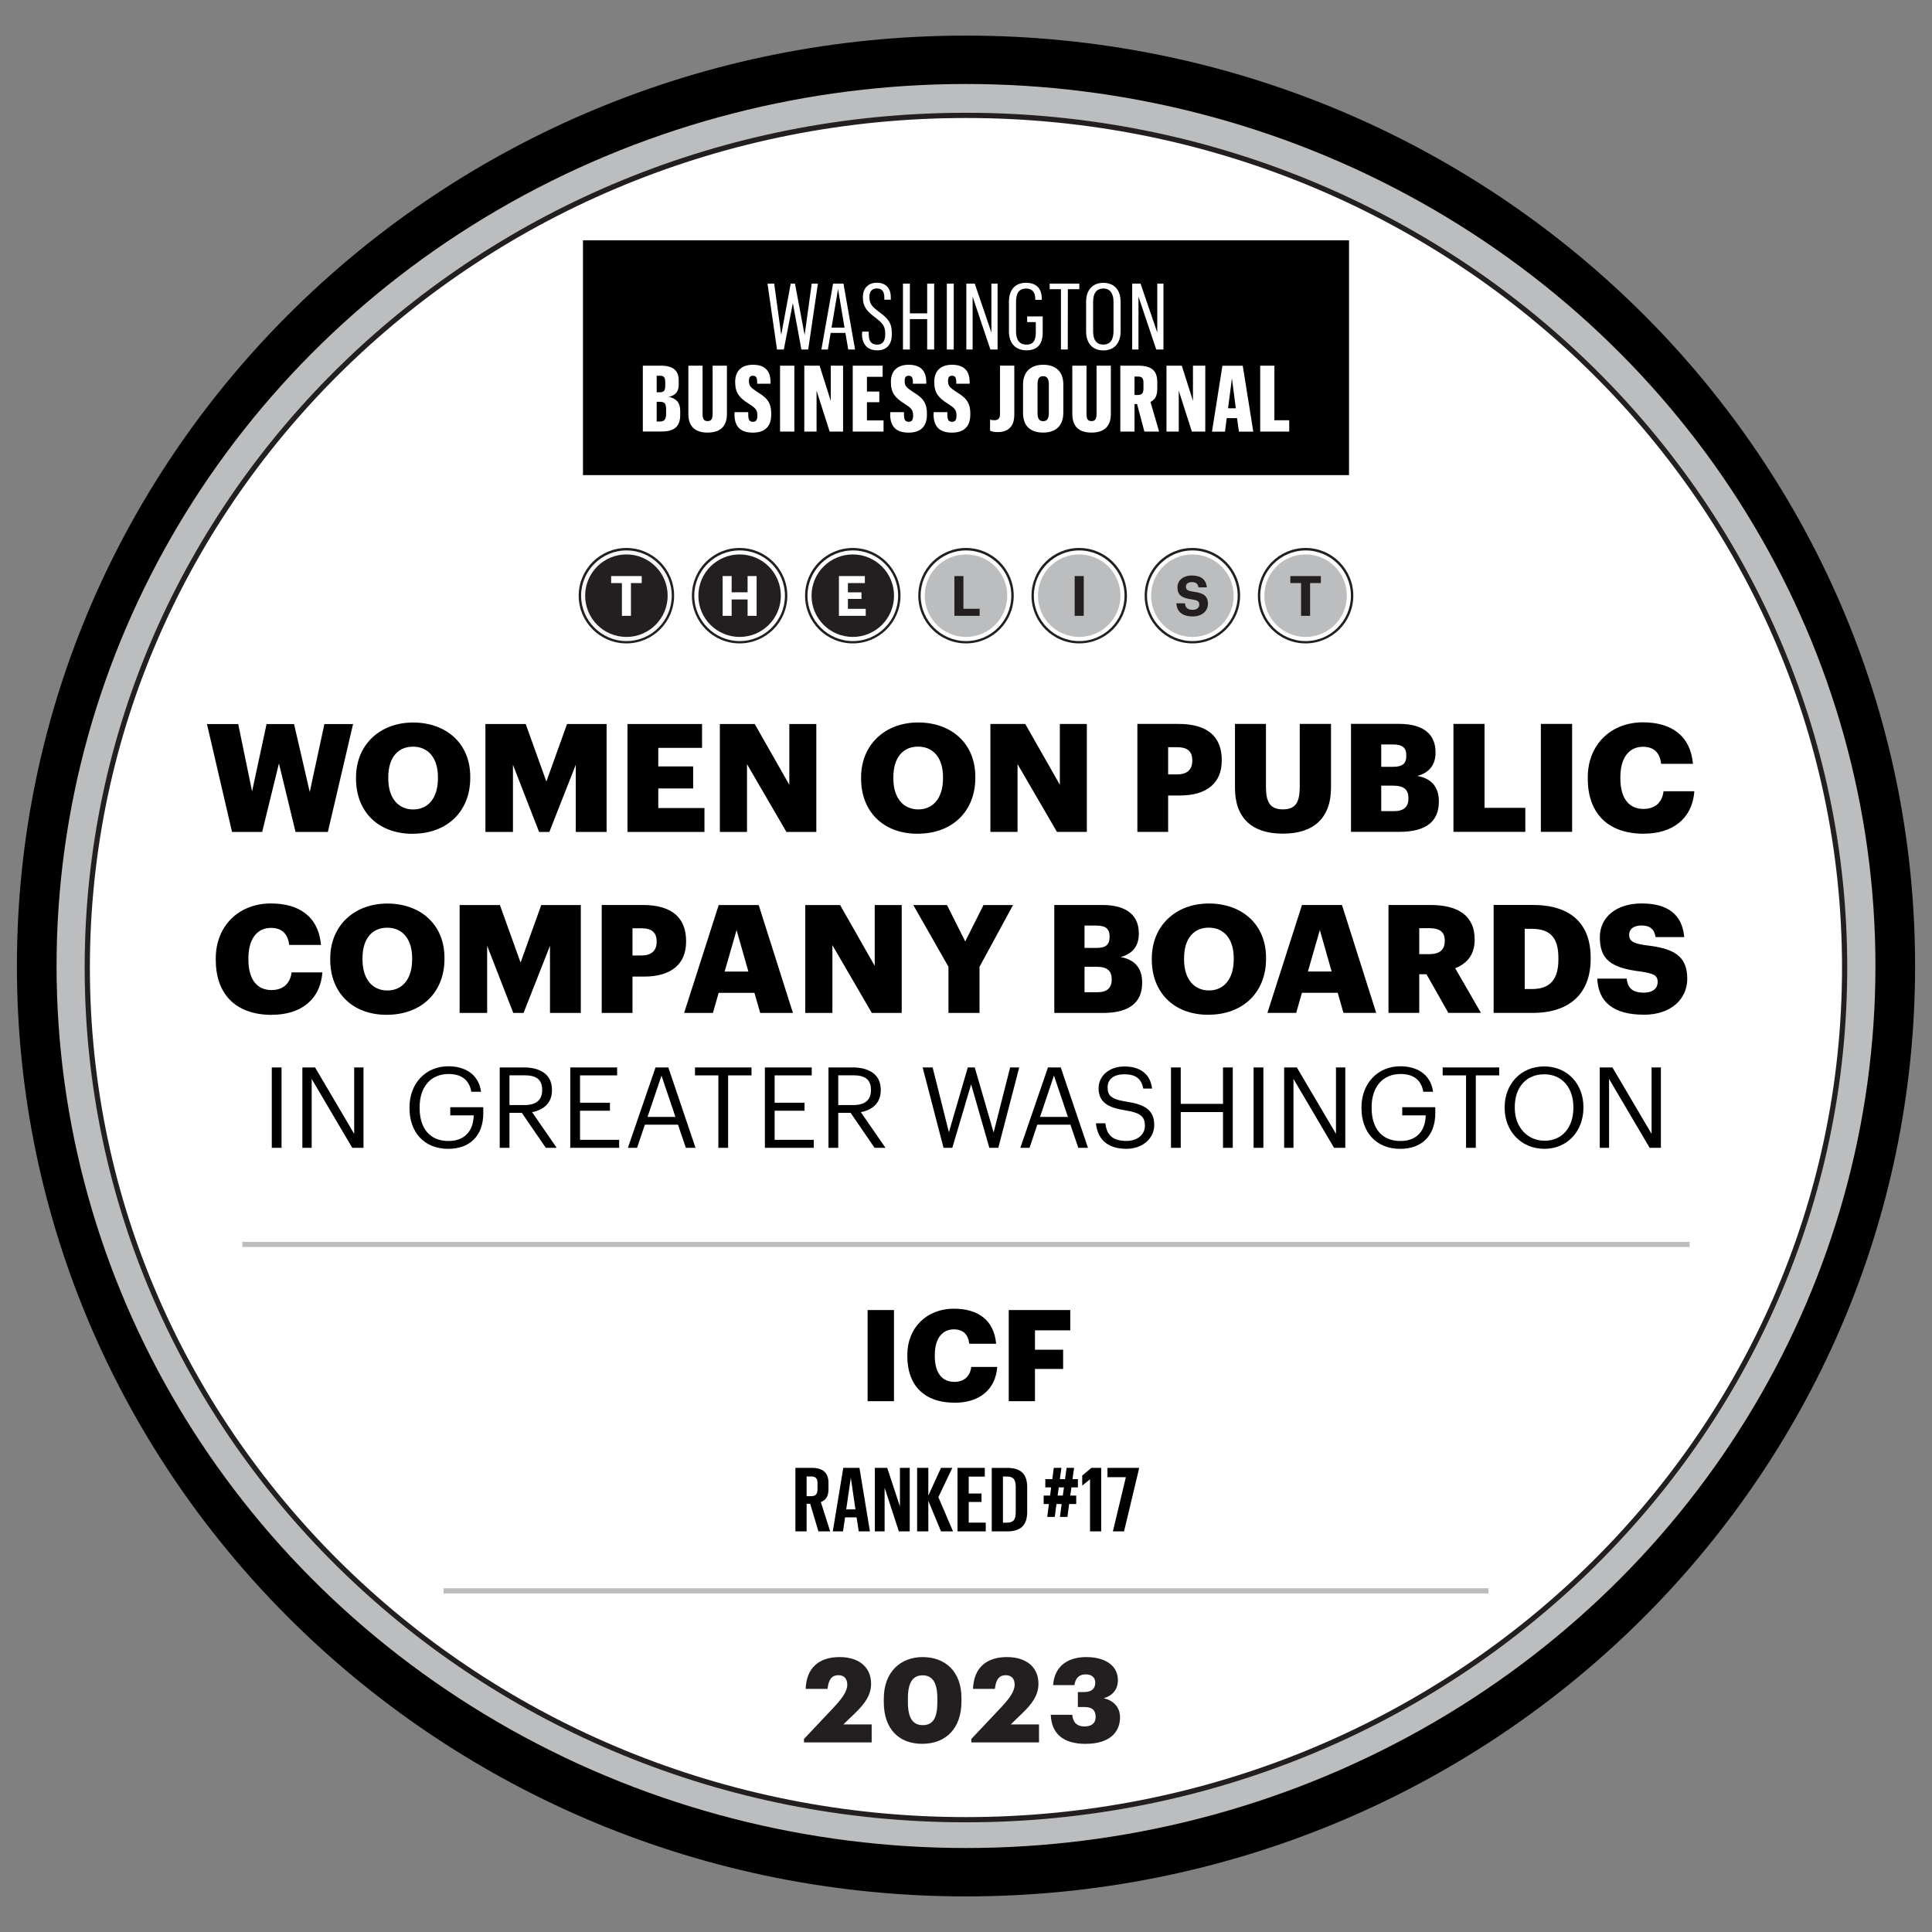 <svg id="Layer_1" data-name="Layer 1" xmlns="http://www.w3.org/2000/svg" viewBox="0 0 400 400"><rect x="0" y="0" width="400" height="400" fill="#808080" stroke="none"/><defs><style>.cls-1{fill:none}.cls-2{clip-path:url(#clippath)}.cls-3{fill:#f7f6f6}.cls-4{fill:#fff}.cls-5{fill:#bbbdbf}.cls-6{fill:#231f20}.cls-7{clip-path:url(#clippath-1)}.cls-8{clip-path:url(#clippath-4)}.cls-9{clip-path:url(#clippath-3)}.cls-10{clip-path:url(#clippath-2)}.cls-11{clip-path:url(#clippath-6)}.cls-12{clip-path:url(#clippath-5)}</style><clipPath id="clippath"><path class="cls-1" d="M119.81 113.45h160.38v19.77H119.81z"/></clipPath><clipPath id="clippath-1"><path class="cls-1" d="M119.81 113.45h160.38v19.77H119.81z"/></clipPath><clipPath id="clippath-2"><path class="cls-1" d="M133.08 58.55h133.84v31.01H133.08z"/></clipPath><clipPath id="clippath-3"><path class="cls-1" d="M133.08 58.55h133.84v31.01H133.08z"/></clipPath><clipPath id="clippath-4"><path class="cls-1" d="M133.08 58.55h133.84v31.01H133.08z"/></clipPath><clipPath id="clippath-5"><path class="cls-1" d="M133.08 58.55h133.84v31.01H133.08z"/></clipPath><clipPath id="clippath-6"><path class="cls-1" d="M133.08 58.55h133.84v31.01H133.08z"/></clipPath></defs><path class="cls-1" d="M.05.01h400v400H.05z"/><path d="M396.5 200C396.5 93.61 308.53 7.37 200 7.37S3.5 93.61 3.5 200 91.47 392.63 200 392.63 396.5 306.38 396.5 200z"/><ellipse class="cls-5" cx="200" cy="200" rx="188.29" ry="182.61"/><ellipse class="cls-4" cx="200" cy="200.32" rx="181.91" ry="176.43"/><path class="cls-6" d="M381.91 200.32h-.54c0 48.57-20.3 92.53-53.12 124.37-32.82 31.83-78.17 51.52-128.26 51.52-50.09 0-95.44-19.69-128.26-51.52-32.82-31.83-53.12-75.8-53.12-124.37 0-48.57 20.3-92.53 53.12-124.37 32.82-31.83 78.17-51.52 128.26-51.52 50.09 0 95.44 19.69 128.26 51.52 32.82 31.83 53.12 75.8 53.12 124.37h1.08c0-48.87-20.43-93.12-53.45-125.14-33.02-32.02-78.63-51.83-129.01-51.83-50.38 0-95.99 19.8-129.01 51.83-33.02 32.02-53.45 76.27-53.45 125.14 0 48.87 20.43 93.12 53.45 125.14 33.02 32.02 78.63 51.83 129.01 51.83 50.38 0 95.99-19.8 129.01-51.83 33.02-32.02 53.45-76.27 53.45-125.14h-.54z"/><path d="M340.39 172.6c5.78 0 9.97-3 10.41-8.78h-6.38c-.31 2.47-1.91 3.66-4.16 3.66-3.06 0-4.78-2.28-4.78-6.31v-.25c0-4.06 1.81-6.31 4.69-6.31 2.25 0 3.5 1.25 3.75 3.53h6.59c-.53-5.91-4.56-8.59-10.37-8.59-6.53 0-11.41 4.53-11.41 11.41v.25c0 6.84 3.84 11.41 11.66 11.41zm-21.37-.38h6.47v-22.34h-6.47v22.34zm-18.09 0h14.87v-4.97h-8.44v-17.37h-6.44v22.34zm-14.96-13.47v-4.62h2.44c1.94 0 2.75.69 2.75 2.22v.13c0 1.59-.75 2.28-2.75 2.28h-2.44zm0 9.19v-5.28h2.47c2.25 0 3.16.87 3.16 2.56v.13c0 1.66-.94 2.59-2.97 2.59h-2.66zm-6.25 4.28h10.06c5.53 0 8.12-2.22 8.12-6.22v-.13c0-3.09-1.72-4.75-4.47-5.22 2.5-.66 3.78-2.31 3.78-4.81v-.13c0-3.47-2.25-5.84-7.53-5.84h-9.97v22.34zm-14.12.38c6.16 0 9.97-3.03 9.97-9.53v-13.19h-6.47v12.91c0 3.34-.84 4.78-3.5 4.78s-3.5-1.53-3.5-4.69v-13h-6.41v13.28c0 6.25 3.59 9.44 9.91 9.44zm-23.75-12.28v-5.62h1.88c2 0 3.12.78 3.12 2.69v.13c0 1.84-1.09 2.81-3.16 2.81h-1.84zm-6.37 11.91h6.37v-7.53h2.41c5.53 0 8.69-2.53 8.69-7.22v-.13c0-4.75-2.84-7.47-8.97-7.47h-8.5v22.34zm-30.43 0h5.62V158.2l8.16 14.03h6.19v-22.34h-5.59v12.59l-7.16-12.59h-7.22v22.34zm-15.06.38c7.22 0 11.94-4.69 11.94-11.56v-.25c0-6.94-5.03-11.22-11.84-11.22s-11.81 4.56-11.81 11.38v.25c0 6.72 4.5 11.41 11.72 11.41zm.13-5.03c-3.09 0-5.16-2.34-5.16-6.41v-.25c0-4.06 1.97-6.34 5.12-6.34s5.16 2.34 5.16 6.31v.25c0 4-1.97 6.44-5.12 6.44zm-41.09 4.66h5.63v-14.03l8.16 14.03h6.19V149.9h-5.59v12.59l-7.16-12.59h-7.22v22.34zm-19.12 0h15.94v-4.94h-9.56v-4.06h7.22v-4.56h-7.22v-3.84h9.06v-4.94h-15.44v22.34zm-29.43 0h5.72v-13.91l5.41 13.91h2.13l5.47-13.91v13.91h6.38V149.9h-8.19l-4.28 11.91-4.28-11.91h-8.34v22.34zm-15.06.38c7.22 0 11.94-4.69 11.94-11.56v-.25c0-6.94-5.03-11.22-11.84-11.22s-11.81 4.56-11.81 11.38v.25c0 6.72 4.5 11.41 11.72 11.41zm.13-5.03c-3.09 0-5.16-2.34-5.16-6.41v-.25c0-4.06 1.97-6.34 5.12-6.34s5.16 2.34 5.16 6.31v.25c0 4-1.97 6.44-5.12 6.44zm-37.52 4.66h6.25l3.47-14.19 3.44 14.19h6.69l5.22-22.34h-5.94l-3.03 14.06-3.25-14.06h-5.69l-3 13.94-2.87-13.94h-6.47l5.19 22.34zM340.33 210.09c5.75 0 9-3.34 9-7.44 0-4.84-2.91-6.31-8.56-6.94-2.78-.38-3.47-.94-3.47-2.19 0-1.13.87-1.91 2.59-1.91s2.66.81 2.87 2.41h5.94c-.41-4.72-3.44-6.97-8.81-6.97s-8.66 2.94-8.66 6.97c0 4.5 2.13 6.37 8.44 7.12 2.69.41 3.53.78 3.53 2.16s-1.03 2.22-2.88 2.22c-2.66 0-3.37-1.31-3.53-2.91h-6.09c.19 4.84 3.37 7.47 9.62 7.47zm-31.09-.38h8.09c7.87 0 12-4.22 12-11.19v-.25c0-6.94-4.03-10.91-11.97-10.91h-8.12v22.34zm6.44-4.94V192.3h1.41c3.87 0 5.56 1.81 5.56 6.06v.25c0 4.16-1.69 6.16-5.5 6.16h-1.47zm-21.84-7.22v-5.38h2.09c2.06 0 3.19.72 3.19 2.53v.13c0 1.81-1.06 2.72-3.22 2.72h-2.06zm-6.37 12.16h6.37v-8h1.5l4.53 8h6.75l-5.34-9.25c2.34-.91 4.03-2.69 4.03-5.87v-.13c0-4.72-3.25-7.09-9.09-7.09h-8.75v22.34zm-14.21-17.16l2.44 8.59h-4.91l2.47-8.59zm-10.87 17.16h5.97l1.19-4.16h7.41l1.19 4.16h6.78l-7.09-22.34h-8.28l-7.16 22.34zm-12.21.38c7.22 0 11.94-4.69 11.94-11.56v-.25c0-6.94-5.03-11.22-11.84-11.22s-11.81 4.56-11.81 11.38v.25c0 6.72 4.5 11.41 11.72 11.41zm.13-5.03c-3.09 0-5.16-2.34-5.16-6.41v-.25c0-4.06 1.97-6.34 5.12-6.34s5.16 2.34 5.16 6.31v.25c0 4-1.97 6.44-5.13 6.44zm-25.77-8.81v-4.62h2.44c1.94 0 2.75.69 2.75 2.22v.13c0 1.59-.75 2.28-2.75 2.28h-2.44zm0 9.19v-5.28h2.47c2.25 0 3.16.87 3.16 2.56v.12c0 1.66-.94 2.59-2.97 2.59h-2.66zm-6.25 4.28h10.06c5.53 0 8.12-2.22 8.12-6.22v-.13c0-3.09-1.72-4.75-4.47-5.22 2.5-.66 3.78-2.31 3.78-4.81v-.13c0-3.47-2.25-5.84-7.53-5.84h-9.97v22.34zm-21.93 0h6.44v-9.56l6.94-12.78h-6.12l-3.78 7.53-3.78-7.53h-6.97l7.28 12.78v9.56zm-29.65 0h5.63v-14.03l8.16 14.03h6.19v-22.34h-5.59v12.59l-7.16-12.59h-7.22v22.34zm-14.21-17.16l2.44 8.59h-4.91l2.47-8.59zm-10.87 17.16h5.97l1.19-4.16h7.41l1.19 4.16h6.78l-7.09-22.34h-8.28l-7.16 22.34zm-10.68-11.91v-5.62h1.87c2 0 3.13.78 3.13 2.69v.13c0 1.84-1.09 2.81-3.16 2.81h-1.84zm-6.38 11.91h6.38v-7.53h2.41c5.53 0 8.69-2.53 8.69-7.22v-.13c0-4.75-2.84-7.47-8.97-7.47h-8.5v22.34zm-29.43 0h5.72v-13.91l5.41 13.91h2.13l5.47-13.91v13.91h6.38v-22.34h-8.19l-4.28 11.91-4.28-11.91h-8.34v22.34zm-15.06.38c7.22 0 11.94-4.69 11.94-11.56v-.25c0-6.94-5.03-11.22-11.84-11.22s-11.81 4.56-11.81 11.38v.25c0 6.72 4.5 11.41 11.72 11.41zm.13-5.03c-3.09 0-5.16-2.34-5.16-6.41v-.25c0-4.06 1.97-6.34 5.12-6.34s5.16 2.34 5.16 6.31v.25c0 4-1.97 6.44-5.12 6.44zm-23.87 5.03c5.78 0 9.97-3 10.41-8.78h-6.38c-.31 2.47-1.91 3.66-4.16 3.66-3.06 0-4.78-2.28-4.78-6.31v-.25c0-4.06 1.81-6.31 4.69-6.31 2.25 0 3.5 1.25 3.75 3.53h6.59c-.53-5.91-4.56-8.59-10.38-8.59-6.53 0-11.41 4.53-11.41 11.41v.25c0 6.84 3.84 11.41 11.66 11.41zM331.21 237.64h1.93v-14.26l8.4 14.26h2.33V221h-1.93v13.75l-8.1-13.75h-2.63v16.64zm-11.45.21c4.84 0 8.07-3.77 8.07-8.47v-.19c0-4.68-3.23-8.4-8.12-8.4s-8.19 3.72-8.19 8.45v.19c0 4.65 3.33 8.42 8.24 8.42zm0-1.68c-3.47 0-6.14-2.75-6.14-6.77v-.19c0-3.96 2.23-6.79 6.1-6.79s6.03 3.02 6.03 6.75v.19c0 4.03-2.28 6.82-5.98 6.82zm-16.24 1.47h2.03v-14.99h4.84V221h-11.7v1.65h4.84v14.99zm-13.57.21c4.26 0 7.21-2.56 7.21-7.38v-1.23h-6.84v1.68h4.86c-.07 2.96-1.63 5.31-5.24 5.31-3.91 0-5.96-2.7-5.96-6.82v-.19c0-4.07 2.19-6.86 6-6.86 2.42 0 4.23 1.02 4.7 3.68h2.02c-.51-3.75-3.47-5.28-6.77-5.28-4.77 0-8.05 3.63-8.05 8.49v.19c0 4.86 2.93 8.42 8.05 8.42zm-24.08-.21h1.93v-14.26l8.4 14.26h2.33V221h-1.93v13.75L268.5 221h-2.63v16.64zm-6.33 0h2.03V221h-2.03v16.64zm-17.1 0h2.02v-7.4h8.75v7.4h2.02V221h-2.02v7.54h-8.75V221h-2.02v16.64zm-9.22.21c3.3 0 5.75-2.12 5.75-4.91 0-3.14-1.95-4.26-5.65-4.84-3.4-.51-4-1.35-4-2.98s1.19-2.7 3.47-2.7 3.51.86 3.91 2.96h1.82c-.33-2.96-2.4-4.58-5.72-4.58-3.14 0-5.35 1.95-5.35 4.51 0 2.96 2.07 4.05 5.56 4.58 3.16.51 4.03 1.3 4.03 3.19s-1.65 3.14-3.79 3.14c-3.35 0-4.14-1.68-4.4-3.65h-1.95c.3 2.84 1.91 5.28 6.35 5.28zm-15.01-15.17l2.89 8.56h-5.77l2.88-8.56zm-6.96 14.96h1.91l1.6-4.79h6.86l1.63 4.79h2L219.62 221h-2.65l-5.72 16.64zm-15.92 0h1.84l3.89-13.15 3.77 13.15h1.86l4.33-16.64h-1.88l-3.42 13.47-3.91-13.47h-1.44l-3.91 13.43-3.37-13.43h-2.07l4.33 16.64zm-21.78-8.84v-6.17h3.12c2.26 0 3.65.75 3.65 3v.09c0 2.05-1.28 3.07-3.65 3.07h-3.12zm-2.02 8.84h2.02v-7.24h2.56l4.96 7.24h2.26l-5.1-7.38c2.28-.44 4.12-1.79 4.12-4.54v-.09c0-3.33-2.63-4.63-5.82-4.63h-5v16.64zm-13.17 0h10.12v-1.65h-8.1v-6.03h6.19v-1.65h-6.19v-5.66h7.68V221h-9.7v16.64zm-9.63 0h2.02v-14.99h4.84V221h-11.7v1.65h4.84v14.99zm-11.78-14.96l2.89 8.56h-5.77l2.89-8.56zm-6.96 14.96h1.91l1.61-4.79h6.86l1.63 4.79h2L138.37 221h-2.65L130 237.64zm-11.92 0h10.12v-1.65h-8.1v-6.03h6.19v-1.65h-6.19v-5.66h7.68V221h-9.7v16.64zm-12.59-8.84v-6.17h3.12c2.26 0 3.65.75 3.65 3v.09c0 2.05-1.28 3.07-3.65 3.07h-3.12zm-2.02 8.84h2.02v-7.24h2.56l4.96 7.24h2.26l-5.1-7.38c2.28-.44 4.12-1.79 4.12-4.54v-.09c0-3.33-2.63-4.63-5.82-4.63h-5v16.64zm-10.61.21c4.26 0 7.21-2.56 7.21-7.38v-1.23h-6.84v1.68h4.86c-.07 2.96-1.63 5.31-5.24 5.31-3.91 0-5.96-2.7-5.96-6.82v-.19c0-4.07 2.19-6.86 6-6.86 2.42 0 4.24 1.02 4.7 3.68h2.02c-.51-3.75-3.47-5.28-6.77-5.28-4.77 0-8.05 3.63-8.05 8.49v.19c0 4.86 2.93 8.42 8.05 8.42zm-30.25-.21h1.93v-14.26l8.4 14.26h2.33V221h-1.93v13.75L65.23 221H62.6v16.64zm-6.33 0h2.02V221h-2.02v16.64zM120.7 49.75h158.6v48.62H120.7z"/><g class="cls-2"><path class="cls-6" d="M129.69 113.45c5.45 0 9.88 4.43 9.88 9.88s-4.43 9.88-9.88 9.88-9.88-4.43-9.88-9.88 4.43-9.88 9.88-9.88"/><path class="cls-3" d="M129.71 132.73c5.17 0 9.37-4.24 9.37-9.4s-4.21-9.37-9.37-9.37-9.4 4.21-9.4 9.37 4.24 9.4 9.4 9.4"/><path class="cls-6" d="M129.69 114.79c4.72 0 8.54 3.82 8.54 8.54s-3.82 8.54-8.54 8.54-8.54-3.82-8.54-8.54 3.82-8.54 8.54-8.54M153.13 113.45c5.45 0 9.88 4.43 9.88 9.88s-4.43 9.88-9.88 9.88-9.88-4.43-9.88-9.88 4.43-9.88 9.88-9.88"/><path class="cls-4" d="M153.14 132.73c5.17 0 9.37-4.24 9.37-9.4s-4.21-9.37-9.37-9.37-9.4 4.21-9.4 9.37 4.24 9.4 9.4 9.4"/><path class="cls-6" d="M153.13 114.79c4.72 0 8.54 3.82 8.54 8.54s-3.82 8.54-8.54 8.54-8.54-3.82-8.54-8.54 3.82-8.54 8.54-8.54M176.56 113.45c5.45 0 9.88 4.43 9.88 9.88s-4.43 9.88-9.88 9.88-9.88-4.43-9.88-9.88 4.43-9.88 9.88-9.88"/><path class="cls-4" d="M176.58 132.73c5.17 0 9.37-4.24 9.37-9.4s-4.21-9.37-9.37-9.37-9.4 4.21-9.4 9.37 4.24 9.4 9.4 9.4"/><path class="cls-6" d="M176.56 114.79c4.72 0 8.54 3.82 8.54 8.54s-3.82 8.54-8.54 8.54-8.54-3.82-8.54-8.54 3.82-8.54 8.54-8.54M200 113.45c5.45 0 9.88 4.43 9.88 9.88s-4.43 9.88-9.88 9.88-9.88-4.43-9.88-9.88 4.43-9.88 9.88-9.88"/><path class="cls-4" d="M200.01 132.73c5.17 0 9.37-4.24 9.37-9.4s-4.21-9.37-9.37-9.37-9.4 4.21-9.4 9.37 4.24 9.4 9.4 9.4"/><path class="cls-5" d="M200 114.79c4.72 0 8.54 3.82 8.54 8.54s-3.82 8.54-8.54 8.54-8.54-3.82-8.54-8.54 3.82-8.54 8.54-8.54"/><path class="cls-6" d="M223.44 113.45c5.45 0 9.88 4.43 9.88 9.88s-4.43 9.88-9.88 9.88-9.88-4.43-9.88-9.88 4.43-9.88 9.88-9.88"/><path class="cls-4" d="M223.45 132.73c5.17 0 9.37-4.24 9.37-9.4s-4.21-9.37-9.37-9.37-9.4 4.21-9.4 9.37 4.23 9.4 9.4 9.4"/><path class="cls-5" d="M223.44 114.79c4.72 0 8.54 3.82 8.54 8.54s-3.82 8.54-8.54 8.54-8.54-3.82-8.54-8.54 3.82-8.54 8.54-8.54"/><path class="cls-6" d="M246.87 113.45c5.45 0 9.88 4.43 9.88 9.88s-4.43 9.88-9.88 9.88-9.88-4.43-9.88-9.88 4.43-9.88 9.88-9.88"/><path class="cls-4" d="M246.88 132.73c5.17 0 9.37-4.24 9.37-9.4s-4.21-9.37-9.37-9.37-9.4 4.21-9.4 9.37 4.24 9.4 9.4 9.4"/><path class="cls-5" d="M246.87 114.79c4.72 0 8.54 3.82 8.54 8.54s-3.82 8.54-8.54 8.54-8.54-3.82-8.54-8.54 3.82-8.54 8.54-8.54"/><path class="cls-6" d="M270.31 113.45c5.45 0 9.88 4.43 9.88 9.88s-4.43 9.88-9.88 9.88-9.88-4.43-9.88-9.88 4.43-9.88 9.88-9.88"/><path class="cls-4" d="M270.32 132.73c5.17 0 9.37-4.24 9.37-9.4s-4.21-9.37-9.37-9.37-9.4 4.21-9.4 9.37 4.24 9.4 9.4 9.4"/><path class="cls-5" d="M270.31 114.79c4.72 0 8.54 3.82 8.54 8.54s-3.82 8.54-8.54 8.54-8.54-3.82-8.54-8.54 3.82-8.54 8.54-8.54"/></g><path class="cls-4" d="M128.76 127.5h1.87v-6.78h2.23v-1.45h-6.33v1.45h2.23v6.78zM149.61 127.5h1.87v-3.39h3.3v3.39h1.87v-8.23h-1.87v3.36h-3.3v-3.36h-1.87v8.23zM173.69 127.5h5.55v-1.45h-3.69V124h2.81v-1.36h-2.81v-1.92h3.51v-1.45h-5.37v8.23z"/><path class="cls-6" d="M197.6 127.5h5.22v-1.46h-3.35v-6.77h-1.87v8.23zM222.5 119.27h1.88v8.23h-1.88z"/><path class="cls-7 cls-6" d="M246.95 127.63c1.95 0 3.14-1.16 3.14-2.63 0-1.7-1.02-2.24-3.02-2.5-1.27-.18-1.53-.46-1.53-1.05 0-.55.41-.93 1.23-.93s1.25.35 1.37 1.09h1.72c-.15-1.64-1.23-2.46-3.09-2.46s-2.99 1.05-2.99 2.45c0 1.59.86 2.22 2.97 2.5 1.21.18 1.55.41 1.55 1.07s-.54 1.09-1.36 1.09c-1.22 0-1.53-.61-1.61-1.35h-1.78c.1 1.65 1.14 2.71 3.4 2.71"/><path class="cls-6" d="M269.37 127.5h1.87v-6.78h2.23v-1.45h-6.32v1.45h2.22v6.78z"/><path class="cls-5" d="M50.18 258.18h299.64v-1.07H50.18M91.82 329.91h216.36v-1.08H91.82"/><path d="M208.84 290.1h5.44v-6.68h5.83v-3.98h-5.83v-4.01h7.31v-4.2h-12.74v18.87zm-11.16.32c4.88 0 8.42-2.53 8.79-7.41h-5.38c-.26 2.08-1.61 3.09-3.51 3.09-2.59 0-4.04-1.93-4.04-5.33v-.21c0-3.43 1.53-5.33 3.96-5.33 1.9 0 2.96 1.06 3.17 2.98h5.57c-.45-4.99-3.85-7.26-8.76-7.26-5.52 0-9.63 3.83-9.63 9.63v.21c0 5.78 3.25 9.63 9.84 9.63zm-18.05-.32h5.46v-18.87h-5.46v18.87zM230.42 317.06h2.3l3.09-12.92v-.24h-6.52v1.93h3.81l-2.69 11.23zm-4.75 0h2.32V303.9h-2.02l-1.91 1.6v2.08l1.62-1.31v10.79zm-6.46-9.11h1.07l-.24 1.69h-1.07l.24-1.69zm.24 6.11H221l.35-2.67h1.47v-1.75h-1.23l.24-1.69h1.34v-1.71h-1.12l.33-2.34h-1.55l-.33 2.34h-1.07l.33-2.34h-1.58l-.31 2.34h-1.45v1.71h1.21l-.22 1.69h-1.33v1.75h1.09l-.35 2.67h1.56l.35-2.67h1.07l-.35 2.67zm-11.01-8.36c1.4 0 1.86.63 1.86 2.23v5.06c0 1.66-.46 2.26-1.84 2.26h-.81v-9.55h.79zm-3.11-1.8v13.16h3.2c2.69 0 4.14-1.2 4.14-4.01v-5.15c0-2.89-1.49-3.99-4.14-3.99h-3.2zm-7.09 13.16h5.85v-1.82h-3.53v-4.27h2.65v-1.75h-2.65v-3.5h3.33v-1.82h-5.65v13.16zm-.92 0l-3.04-7.09 2.89-6.07h-2.34l-2.63 5.74v-5.74h-2.32v13.16h2.32v-6.33l2.63 6.33h2.48zm-16.2 0h2.03v-9.04l2.95 9.04h2.25V303.9h-2.03v7.99l-2.63-7.99h-2.56v13.16zm-4.97-11.15l.96 6.59h-1.91l.96-6.59zm1.64 11.15h2.32l-2.17-13.16h-3.35l-2.17 13.16h2.12l.42-2.91h2.39l.44 2.91zM167 309.77v-4.09h.9c.94 0 1.36.37 1.36 1.42v1.16c0 1.1-.41 1.51-1.36 1.51h-.9zm-2.32 7.29H167v-5.72h.74l1.71 5.72h2.43l-1.93-6.07c.99-.39 1.58-1.12 1.58-2.71v-1.21c0-2.14-1.09-3.17-3.57-3.17h-3.28v13.16z"/><path class="cls-6" d="M224.82 361.04c4.61 0 7.07-2.17 7.07-5.48 0-2.12-1.39-3.53-3.39-3.95 1.83-.54 2.95-1.8 2.95-3.75 0-2.9-2.46-4.78-6.56-4.78-4.34 0-6.63 2.36-6.85 5.8h4.41c.19-1.41.97-2.22 2.31-2.22s2 .68 2 1.73c0 1.22-.76 1.93-2.31 1.93h-1.29v3.1h1.39c1.56 0 2.29.68 2.29 2.05 0 1.24-.76 1.97-2.29 1.97-1.73 0-2.41-.97-2.56-2.41h-4.44c.15 3.78 2.41 6.02 7.26 6.02zm-23.71-.29h14.01v-3.73h-5.85l2.44-2.36c1.95-1.88 3.29-3.68 3.29-6.07 0-3.22-2.27-5.51-6.53-5.51s-6.85 2.22-7.02 6.58h4.53c.22-2.07 1-2.83 2.24-2.83s1.85.78 1.85 1.95c0 1.46-1.15 2.95-2.88 4.8l-6.09 6.46v.71zm-10.19.29c4.97 0 8.14-3.24 8.14-8.77v-.68c0-5.65-3.46-8.51-8.04-8.51s-8.04 3.1-8.04 8.6v.73c0 5.48 3.07 8.63 7.94 8.63zm.15-3.87c-2.14 0-3.1-1.53-3.1-4.78v-.73c0-3.22.95-4.8 3.05-4.8s3.05 1.61 3.05 4.8v.71c0 3.22-.85 4.8-3 4.8zm-24.61 3.58h14.01v-3.73h-5.85l2.44-2.36c1.95-1.88 3.29-3.68 3.29-6.07 0-3.22-2.27-5.51-6.53-5.51s-6.85 2.22-7.02 6.58h4.53c.22-2.07 1-2.83 2.24-2.83s1.85.78 1.85 1.95c0 1.46-1.15 2.95-2.88 4.8l-6.09 6.46v.71z"/><g class="cls-10"><path class="cls-4" d="M136.65 87.27c.88 0 1.26-.44 1.26-1.58v-.97c0-1.24-.38-1.53-1.32-1.53h-.63v4.08h.69zm-.08-6.05c.84 0 1.16-.32 1.16-1.33v-.86c0-1.03-.4-1.24-1.16-1.24h-.61v3.43h.61zm-3.49-5.51h3.76c2.48 0 3.68.97 3.68 3.05v.95c0 1.43-.8 2.18-2.04 2.46 1.45.29 2.35 1.13 2.35 2.86v.88c0 2.52-1.35 3.43-3.91 3.43h-3.83V75.7zM150.5 75.71v10.02c0 2.65-1.49 3.83-4.01 3.83s-3.97-1.2-3.97-3.85v-10h2.94v9.94c0 1.13.27 1.53 1.05 1.53.72 0 1.03-.4 1.03-1.55v-9.92h2.96zM152.08 85.77v-.44h2.84v.53c0 1.11.29 1.47.99 1.47.61 0 .9-.38.9-1.26v-.15c0-1.22-.67-1.6-1.89-2.4-1.78-1.13-2.71-2.14-2.71-4.39v-.08c0-2.27 1.34-3.53 3.68-3.53s3.63 1.13 3.64 3.53v.4h-2.77v-.44c0-.97-.36-1.22-.88-1.22-.55 0-.82.3-.82 1.07v.08c0 .97.42 1.32 1.6 2.12 1.62 1.03 3.01 1.85 3.01 4.52v.27c0 2.48-1.35 3.72-3.78 3.72s-3.82-1.07-3.83-3.8"/></g><path class="cls-4" d="M161.5 75.71h2.96v13.64h-2.96zM172 75.71V83l-2.31-7.29h-3.17v13.64h2.54v-8.47l2.71 8.47h2.78V75.71H172zM176.55 75.71v13.64h6.38v-2.31h-3.44v-3.77h2.56v-2.2h-2.56v-3.05h3.25v-2.31h-6.19z"/><g class="cls-9"><path class="cls-4" d="M184.32 85.77v-.44h2.84v.53c0 1.11.29 1.47.99 1.47.61 0 .9-.38.9-1.26v-.15c0-1.22-.67-1.6-1.89-2.4-1.77-1.13-2.71-2.14-2.71-4.39v-.08c0-2.27 1.34-3.53 3.68-3.53s3.63 1.13 3.64 3.53v.4H189v-.44c0-.97-.36-1.22-.88-1.22-.55 0-.82.3-.82 1.07v.08c0 .97.42 1.32 1.6 2.12 1.62 1.03 3.01 1.85 3.01 4.52v.27c0 2.48-1.35 3.72-3.78 3.72s-3.82-1.07-3.83-3.8M193.3 85.77v-.44h2.84v.53c0 1.11.29 1.47.99 1.47.61 0 .9-.38.9-1.26v-.15c0-1.22-.67-1.6-1.89-2.4-1.77-1.13-2.71-2.14-2.71-4.39v-.08c0-2.27 1.34-3.53 3.68-3.53s3.63 1.13 3.64 3.53v.4h-2.77v-.44c0-.97-.36-1.22-.88-1.22-.55 0-.82.3-.82 1.07v.08c0 .97.42 1.32 1.6 2.12 1.62 1.03 3.01 1.85 3.01 4.52v.27c0 2.48-1.36 3.72-3.78 3.72s-3.82-1.07-3.83-3.8M204.98 89.18v-2.29c.23.06.5.11.9.11.74 0 1.16-.32 1.16-1.28V75.7H210v10.15c0 2.35-1.18 3.61-3.43 3.61-.78 0-1.24-.13-1.58-.29M217.15 85.44V79.6c0-1.18-.38-1.72-1.18-1.72s-1.16.5-1.16 1.72v5.86c0 1.24.36 1.74 1.16 1.74s1.18-.52 1.18-1.76m-5.34.04v-5.86c0-2.8 1.76-4.1 4.16-4.1s4.18 1.22 4.18 4.08v5.8c0 2.84-1.64 4.16-4.18 4.16s-4.16-1.28-4.16-4.08M229.99 75.71v10.02c0 2.65-1.49 3.83-4.01 3.83s-3.97-1.2-3.97-3.85v-10h2.94v9.94c0 1.13.27 1.53 1.05 1.53.72 0 1.03-.4 1.03-1.55v-9.92h2.96zM235.58 81.78c.8 0 1.16-.34 1.16-1.32V79.2c0-.92-.34-1.24-1.16-1.24h-.69v3.82h.69zm-3.63-6.07h3.72c2.86 0 3.93 1.13 3.93 3.4v1.39c0 1.55-.52 2.27-1.41 2.71l1.79 6.14h-3.05l-1.51-5.69h-.53v5.69h-2.94V75.71z"/></g><path class="cls-4" d="M246.99 75.71V83l-2.31-7.29h-3.17v13.64h2.54v-8.47l2.71 8.47h2.78V75.71h-2.55zM255.06 78.33l.8 6.2h-1.6l.8-6.2zm-1.97-2.61l-2.16 13.64h2.69l.36-2.79h2.14l.38 2.79h2.98l-2.18-13.64h-4.22zM260.91 75.71v13.64h6.01v-2.34h-3.07v-11.3h-2.94zM168.06 58.72l-1.47 10.65-2-10.65h-.88l-1.97 10.61-1.45-10.61h-1.39l1.97 13.64h1.41l1.87-9.61 1.77 9.61h1.41l2.01-13.64h-1.28zM173.51 59.85l1.34 7.98h-2.69l1.35-7.98zm-1.03-1.13l-2.42 13.64h1.35l.57-3.43h3.05l.59 3.43h1.41l-2.4-13.64h-2.16z"/><path class="cls-8 cls-4" d="M178.49 69.12v-.46h1.37v.46c0 1.55.53 2.23 1.79 2.23 1.03 0 1.62-.71 1.62-2.06v-.27c0-1.6-.67-2.21-2.16-3.36-1.56-1.18-2.46-2.14-2.46-4.06v-.06c0-1.91 1.13-3 2.88-3s2.9.99 2.9 3.03v.48h-1.34v-.48c0-1.37-.61-1.85-1.56-1.85s-1.53.57-1.53 1.72v.08c0 1.35.52 1.95 1.97 3.03 1.77 1.32 2.67 2.17 2.67 4.39v.29c0 2.25-1.2 3.3-3 3.3-2.04 0-3.17-1.22-3.17-3.42"/><path class="cls-4" d="M191.96 58.72v6.15h-3.58v-6.15h-1.43v13.64h1.43v-6.29h3.58v6.29h1.45V58.72h-1.45zM196.03 58.72h1.43v13.64h-1.43zM205.26 58.72v10.13l-3.45-10.13h-1.74v13.64h1.3V61.41l3.68 10.95h1.49V58.72h-1.28z"/><path class="cls-12 cls-4" d="M212.66 65.51h3.22v3.36c0 2.52-1.24 3.66-3.36 3.66-2.25 0-3.63-1.43-3.63-3.93v-6.12c0-2.56 1.35-3.93 3.53-3.93 1.85 0 3.28.88 3.28 3.38v.15h-1.35v-.13c0-1.62-.8-2.21-1.91-2.21-1.45 0-2.08.94-2.08 2.75v6.11c0 1.76.69 2.75 2.16 2.75 1.37 0 1.93-.82 1.93-2.5v-2.16h-1.79v-1.16z"/><path class="cls-4" d="M217.32 58.72v1.15h2.34v12.49h1.41l.02-12.49h2.37v-1.15h-6.14z"/><path class="cls-11 cls-4" d="M230.54 68.57v-6.09c0-1.68-.69-2.75-2.1-2.75s-2.12.97-2.12 2.75v6.11c0 1.77.67 2.75 2.12 2.75s2.1-1.05 2.1-2.77m-5.67.04v-6.12c0-2.52 1.39-3.93 3.57-3.93s3.57 1.41 3.57 3.91v6.11c0 2.54-1.39 3.97-3.57 3.97s-3.57-1.43-3.57-3.93"/><path class="cls-4" d="M239.6 58.72v10.13l-3.46-10.13h-1.73v13.64h1.3V61.41l3.68 10.95h1.49V58.72h-1.28z"/></svg>